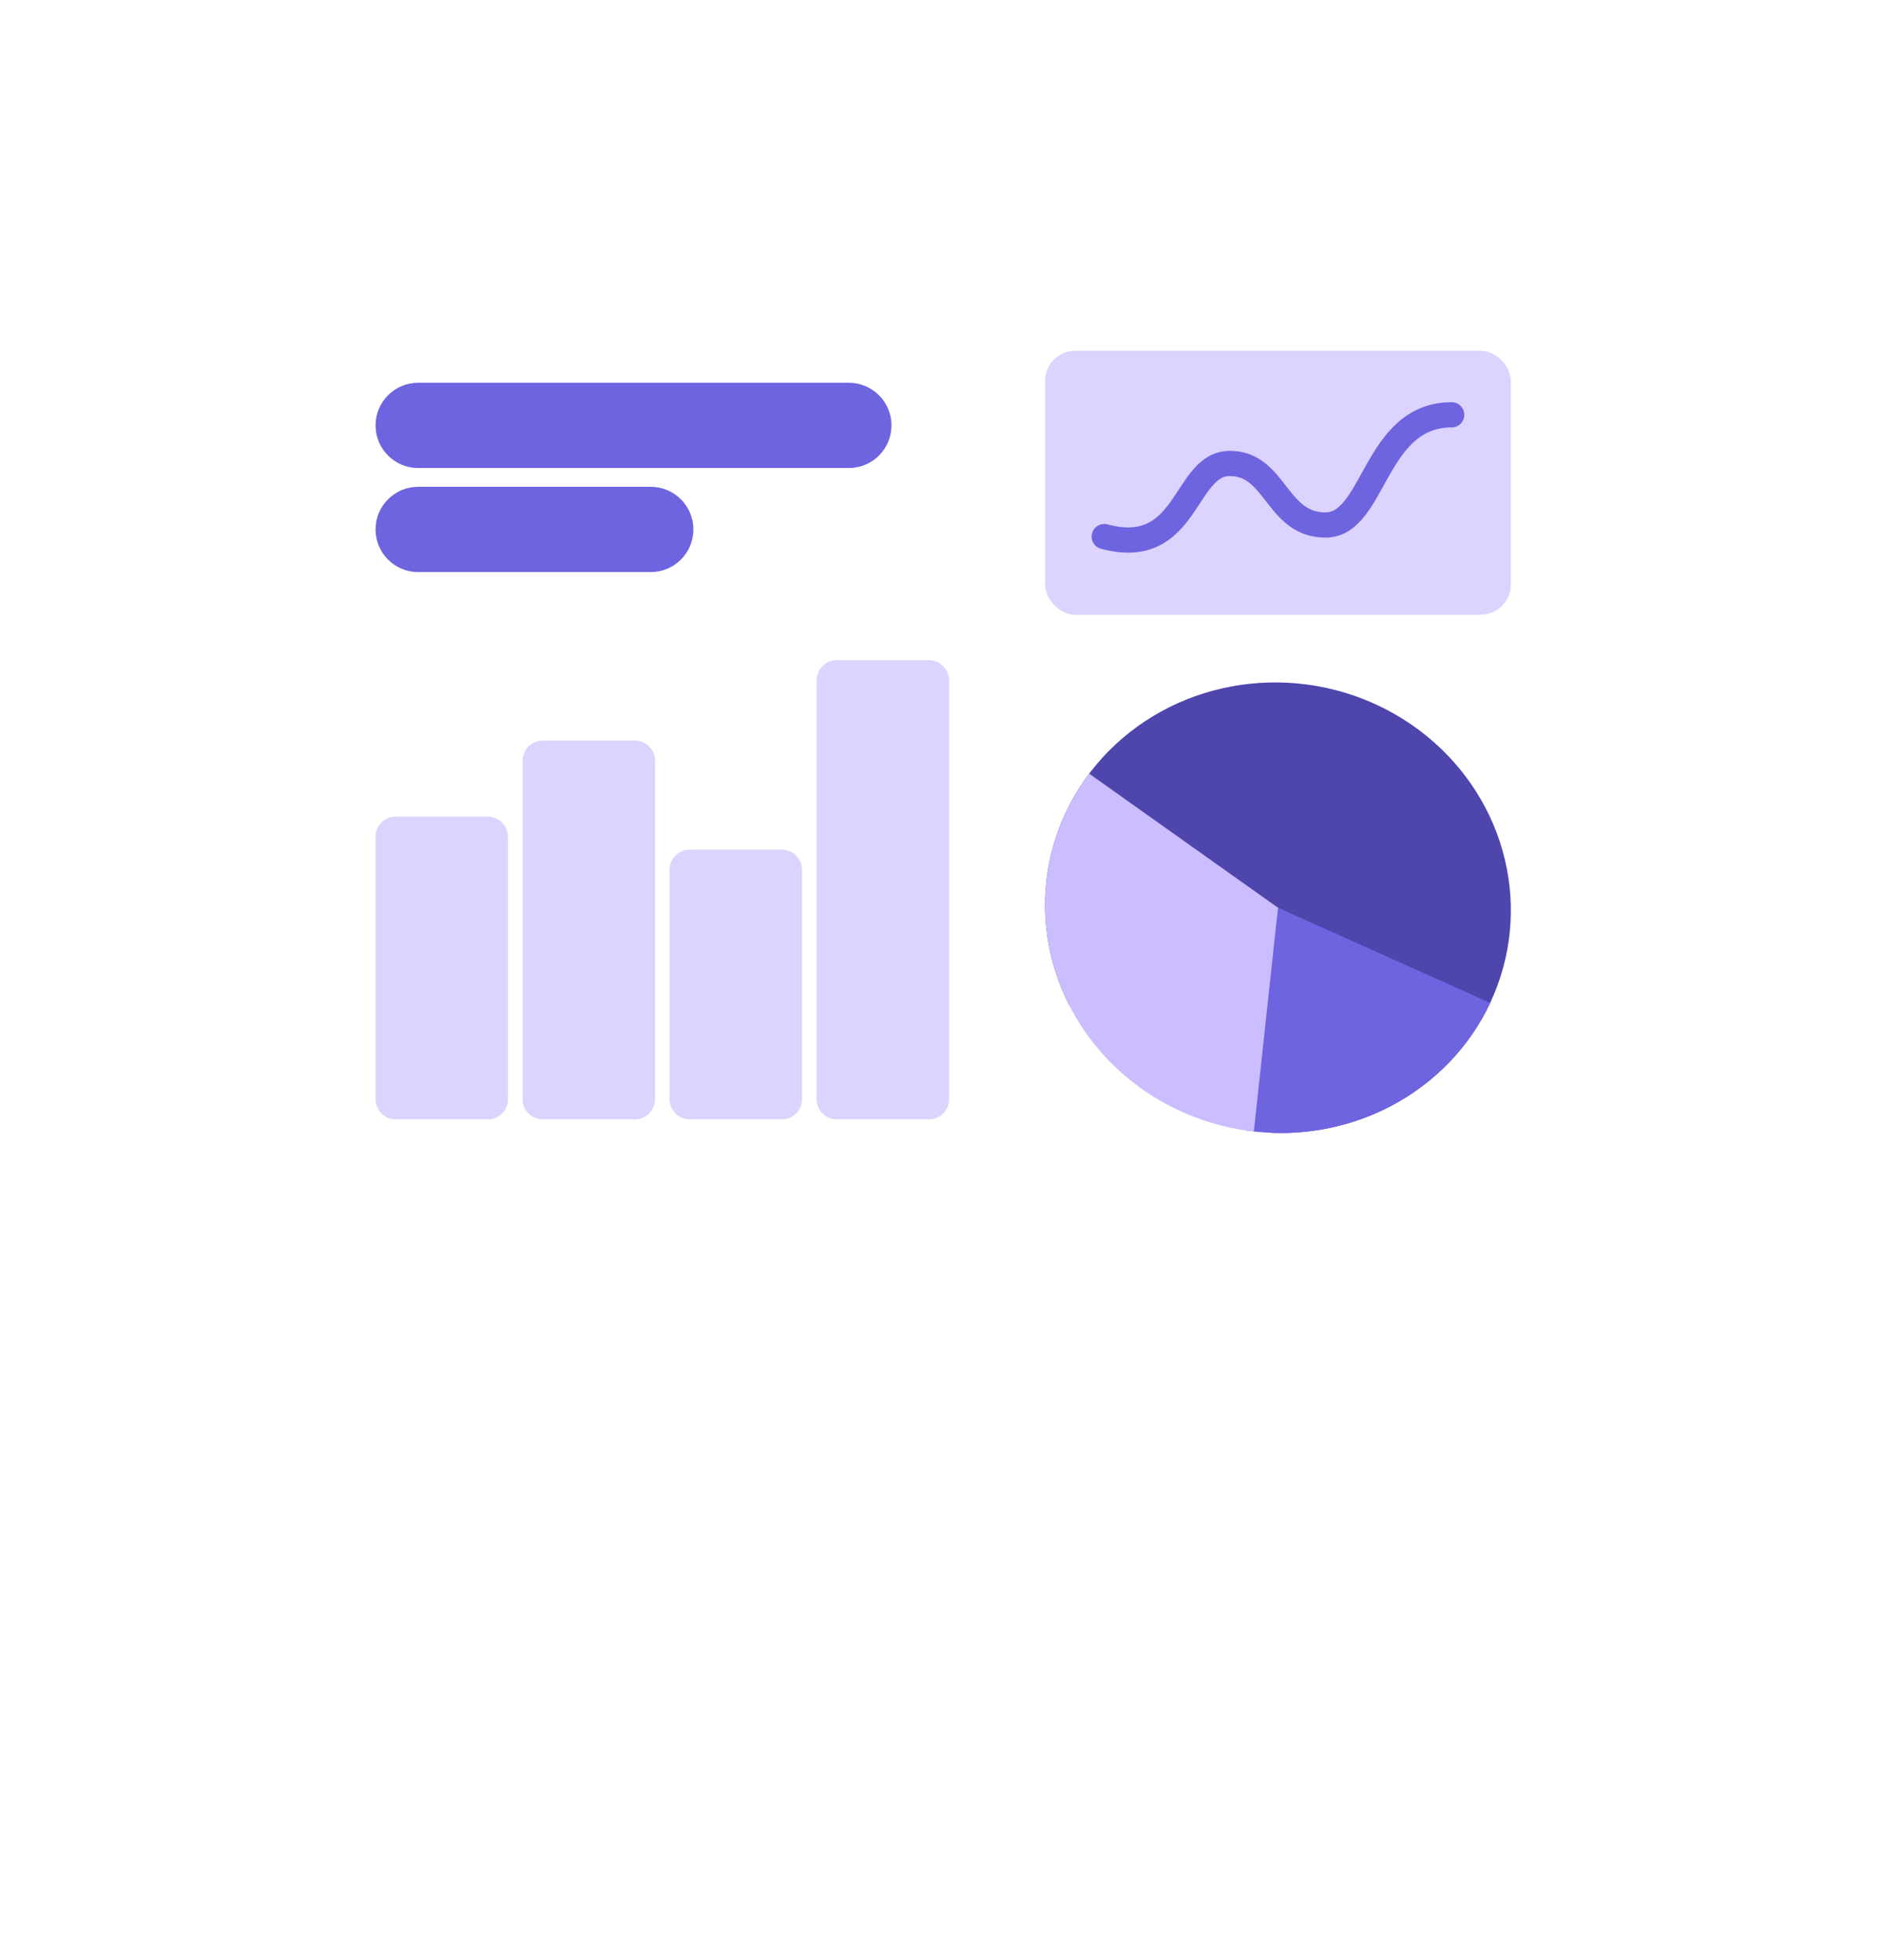<svg width="371" height="386" viewBox="0 0 371 386" fill="none" xmlns="http://www.w3.org/2000/svg">
<rect x="205.906" y="69.072" width="91.769" height="51.998" rx="5.96" fill="#DCD3FE"/>
<path d="M73.994 164.797C73.994 162.602 75.773 160.823 77.968 160.823L96.109 160.823C98.303 160.823 100.082 162.602 100.082 164.797L100.082 216.471C100.082 218.665 98.303 220.444 96.109 220.444H87.038L77.968 220.444C75.773 220.444 73.994 218.665 73.994 216.471L73.994 164.797Z" fill="#DCD3FE"/>
<path d="M102.965 149.815C102.965 147.62 104.744 145.841 106.938 145.841L125.079 145.841C127.274 145.841 129.053 147.62 129.053 149.815L129.053 216.471C129.053 218.666 127.274 220.445 125.079 220.445L116.009 220.445H106.938C104.744 220.445 102.965 218.666 102.965 216.471L102.965 149.815Z" fill="#DCD3FE"/>
<path d="M131.928 171.297C131.928 169.103 133.707 167.324 135.901 167.324L154.042 167.324C156.237 167.324 158.016 169.103 158.016 171.297L158.016 216.47C158.016 218.665 156.237 220.444 154.042 220.444H144.972L135.901 220.444C133.707 220.444 131.928 218.665 131.928 216.47L131.928 171.297Z" fill="#DCD3FE"/>
<path d="M160.897 133.985C160.897 131.791 162.676 130.012 164.87 130.012L183.011 130.012C185.205 130.012 186.984 131.791 186.984 133.985L186.984 216.471C186.984 218.665 185.205 220.444 183.011 220.444L173.94 220.444H164.87C162.675 220.444 160.896 218.665 160.896 216.47L160.897 133.985Z" fill="#DCD3FE"/>
<path d="M167.246 75.382C171.882 75.382 175.641 79.14 175.641 83.776C175.641 88.412 171.882 92.171 167.246 92.171L82.388 92.171C77.752 92.171 73.993 88.412 73.993 83.776C73.993 79.14 77.752 75.382 82.388 75.382L167.246 75.382Z" fill="#6E64DF"/>
<path d="M128.219 95.871C132.855 95.871 136.613 99.629 136.613 104.265C136.613 108.901 132.855 112.66 128.219 112.66L82.388 112.66C77.752 112.66 73.993 108.901 73.993 104.265C73.993 99.629 77.752 95.871 82.388 95.871L128.219 95.871Z" fill="#6E64DF"/>
<path d="M250.415 223.086C260.446 223.492 270.299 220.708 278.464 215.161C286.63 209.614 292.658 201.61 295.625 192.375C298.592 183.14 298.335 173.183 294.892 164.03C291.45 154.877 285.012 147.032 276.564 141.697C268.117 136.363 258.127 133.833 248.124 134.495C238.121 135.156 228.656 138.974 221.181 145.362C213.705 151.75 208.631 160.356 206.735 169.862C204.839 179.368 206.225 189.251 210.683 197.994L251.793 178.758L250.415 223.086Z" fill="#4E45AD"/>
<path d="M293.607 197.507C289.534 206.173 282.658 213.302 274.005 217.832C265.352 222.361 255.384 224.049 245.586 222.643L251.793 178.758L293.607 197.507Z" fill="#6E64DF"/>
<path d="M247.041 222.829C239.037 221.932 231.394 219.018 224.877 214.379C218.36 209.74 213.2 203.54 209.913 196.401C206.627 189.262 205.329 181.435 206.152 173.705C206.974 165.975 209.887 158.614 214.598 152.36L251.796 178.759L247.041 222.829Z" fill="#CBBDFF"/>
<path d="M217.566 105.67C234.165 110.118 233.174 91.269 242.302 91.269C251.43 91.269 251.411 103.392 261.155 103.392C270.898 103.392 270.672 81.692 286.019 81.692" stroke="#6E64DF" stroke-width="4.967" stroke-linecap="round"/>
</svg>
